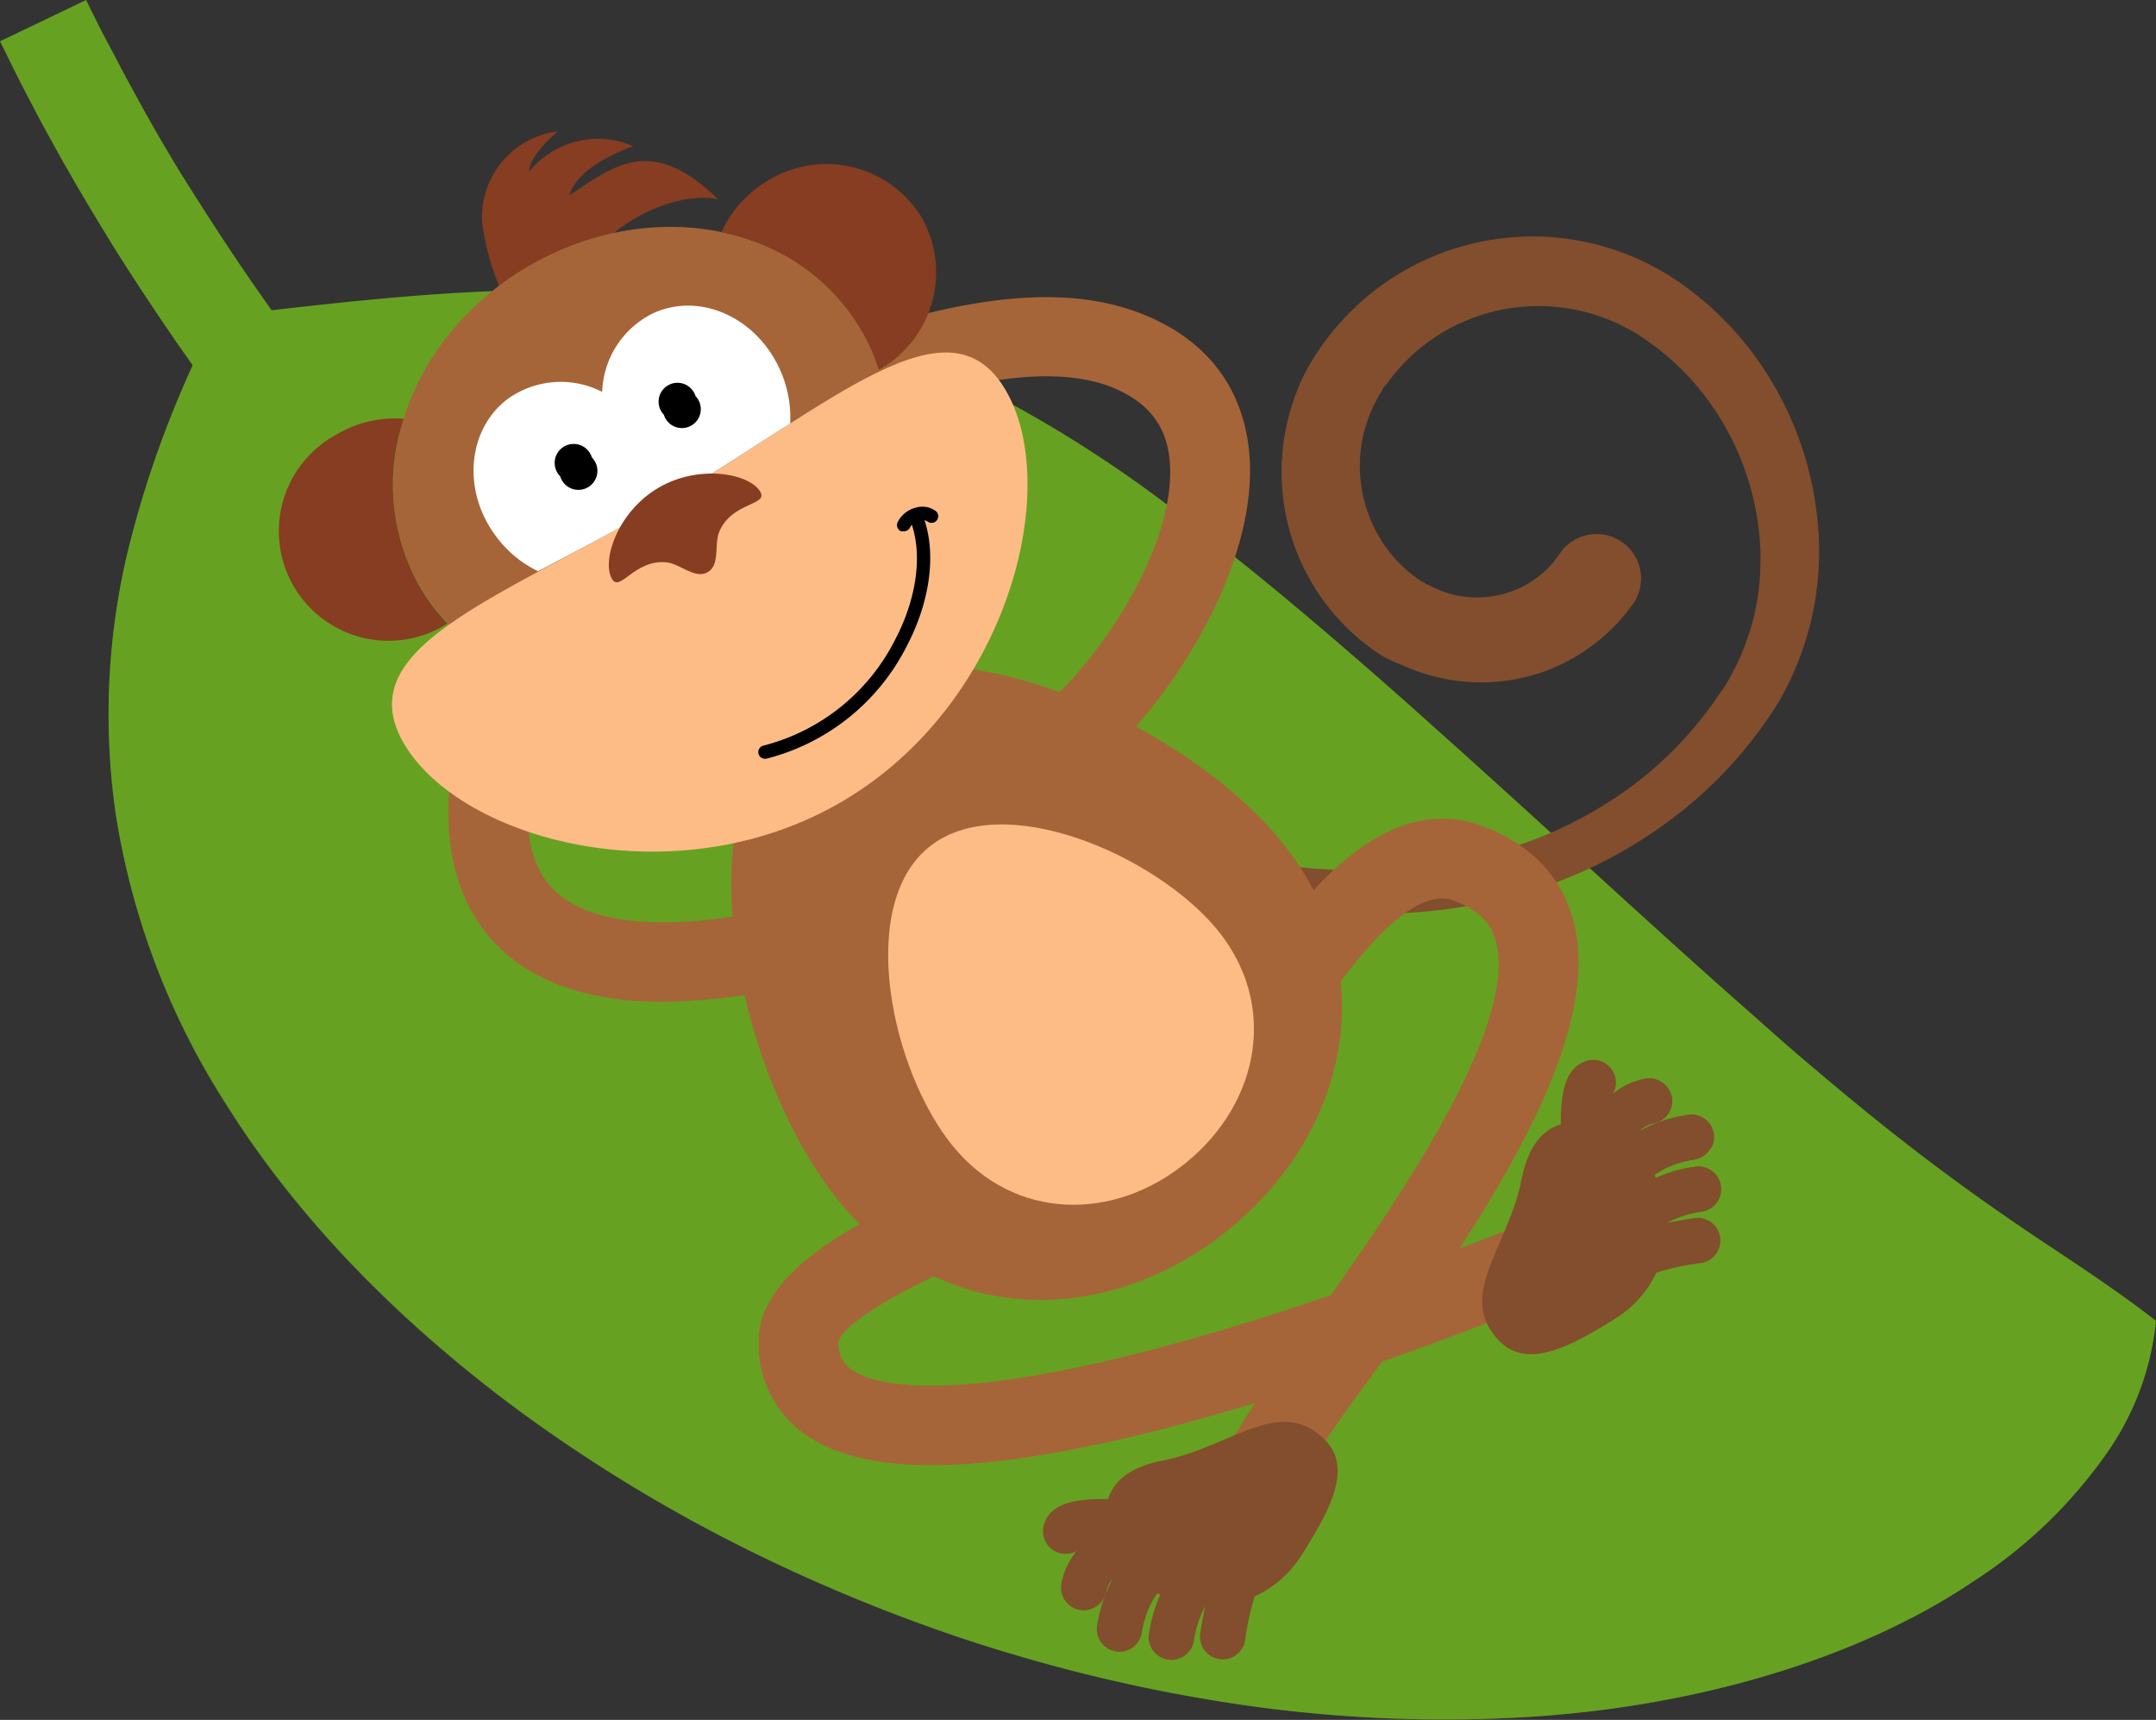 <svg xmlns="http://www.w3.org/2000/svg" viewBox="0 0 183.85 146.63"><rect x="0" y="0" width="183.85" height="146.63" fill="#333333" stroke="none"/><defs><style>.cls-1{isolation:isolate;}.cls-2{fill:#67a121;}.cls-3{opacity:0.4;mix-blend-mode:screen;}.cls-4{fill:#824e2d;}.cls-5{fill:#a66538;}.cls-6{fill:#fdbc86;}.cls-7{fill:#863d21;}.cls-8{fill:#fff;}</style></defs><g class="cls-1"><g id="Vrstva_2" data-name="Vrstva 2"><g id="&#x143;&#xEB;&#xEE;&#xE9;_1" data-name="&#x143;&#xEB;&#xEE;&#xE9; 1"><path class="cls-2" d="M7.34,0,0,3.52s.42.84,1.14,2.31c.36.74.82,1.63,1.35,2.64s1.12,2.16,1.81,3.38c1.34,2.48,3,5.3,4.83,8.29s3.9,6.11,6,9.16c4.27,6.13,8.9,12,12.5,16.25l2.48,2.9,1.94,2.2c1.08,1.22,1.72,1.9,1.72,1.9l6-5.48s-.62-.66-1.66-1.84L36.29,43.1l-2.4-2.79c-3.48-4.13-7.94-9.77-12-15.67-2.06-2.94-4-5.94-5.8-8.79s-3.34-5.56-4.62-7.92c-.65-1.17-1.22-2.25-1.72-3.22S8.77,2.9,8.43,2.2Z"></path><path class="cls-2" d="M183.85,112.61a23.63,23.63,0,0,1-4.2,11.29,41,41,0,0,1-11.49,11c-10,6.72-24.43,10.91-39.57,11.57a120.07,120.07,0,0,1-23.12-1.19,139.84,139.84,0,0,1-22.7-5.37,144.33,144.33,0,0,1-21-8.8,132,132,0,0,1-18.26-11.41c-11-8.28-18.85-17-24.21-25.55A64.16,64.16,0,0,1,9.87,69.4,59.59,59.59,0,0,1,10.9,47a88.62,88.62,0,0,1,7.57-20c14.15-1.67,27.76-3.3,41-1.49A73,73,0,0,1,79.37,31a106.47,106.47,0,0,1,21.06,12.72c3.74,2.79,7.49,5.83,11.24,9s7.5,6.46,11.22,9.81c7.44,6.65,14.73,13.42,21.65,19.62,1.74,1.58,3.44,3.06,5.15,4.58s3.38,3,5,4.35c3.34,2.84,6.63,5.51,9.93,8s6.64,4.83,9.91,7S181,110.38,183.85,112.61Z"></path><g class="cls-3"><path class="cls-2" d="M99.25,95.5a189.12,189.12,0,0,0,19.63,9.83,136.36,136.36,0,0,0,21.53,7.29,90.52,90.52,0,0,0,22.08,2.78,59.27,59.27,0,0,0,20.31-3.57c.35.25.73.54,1,.78a23.63,23.63,0,0,1-4.2,11.29,41,41,0,0,1-11.49,11c-10,6.72-24.43,10.91-39.57,11.57a120.07,120.07,0,0,1-23.12-1.19,139.84,139.84,0,0,1-22.7-5.37,144.33,144.33,0,0,1-21-8.8,132,132,0,0,1-18.26-11.41c-11-8.28-18.85-17-24.21-25.55A64.16,64.16,0,0,1,9.87,69.4,59.59,59.59,0,0,1,10.9,47a88.62,88.62,0,0,1,7.57-20l2.78-.3A245.6,245.6,0,0,0,37.79,46.26c5.76,6.17,11.75,12,18.09,17.66A260.63,260.63,0,0,0,99.25,95.5Z"></path></g><path class="cls-4" d="M105.46,73.13l1.76.33c1.09.17,2.74.43,4.85.59a49.27,49.27,0,0,0,7.59,0,41.15,41.15,0,0,0,9.56-1.91,34.68,34.68,0,0,0,10.09-5.24,31.85,31.85,0,0,0,4.55-4.18,30.55,30.55,0,0,0,2-2.47c.33-.43.62-.88.94-1.33s.65-1,.83-1.37a18.4,18.4,0,0,0,1.28-2.84,18.1,18.1,0,0,0,.85-3.09,19.47,19.47,0,0,0,.35-3.24,20.18,20.18,0,0,0-.14-3.29,23.16,23.16,0,0,0-5.23-12.13,22,22,0,0,0-4.95-4.36,16,16,0,0,0-17.47.18,15.9,15.9,0,0,0-4.1,4L118,33l-.1.14,0,0,0,0,0,.09-.23.36-.1.17-.07.13c-.17.31-.39.73-.56,1.12a12.53,12.53,0,0,0-.76,2.44,11.9,11.9,0,0,0,1.86,9,11.47,11.47,0,0,0,2.89,2.92l.21.15.1.07,0,0,0,0,.07,0,.26.17.13.08.09,0a5.34,5.34,0,0,0,.72.36,8.07,8.07,0,0,0,1.57.53,8.68,8.68,0,0,0,5.41-.55,8.5,8.5,0,0,0,2.81-2.06,8.68,8.68,0,0,0,.57-.73l.19-.26.09-.13a3.79,3.79,0,0,1,6.21,4.33l-.06.08-.35.48a16.85,16.85,0,0,1-1.13,1.34,16.11,16.11,0,0,1-5.42,3.74,15.92,15.92,0,0,1-10,.72,15.15,15.15,0,0,1-2.86-1A15.67,15.67,0,0,1,118,56l-.19-.11-.13-.09-.26-.17-.2-.14-.16-.12-.32-.23a18.63,18.63,0,0,1-7-19A19,19,0,0,1,111,32.38a19.41,19.41,0,0,1,1-1.83l.15-.24.11-.17.24-.35.16-.25.15-.2.29-.39a22,22,0,0,1,29.8-5.09,27.12,27.12,0,0,1,6.1,5.65,28.44,28.44,0,0,1,6,15,25.56,25.56,0,0,1-3.35,15.38,36.63,36.63,0,0,1-9.79,10.44A39.11,39.11,0,0,1,130.43,76a45.13,45.13,0,0,1-10.51,1.83,53.73,53.73,0,0,1-8.16-.19c-2.25-.23-4-.54-5.2-.77l-1.76-.37a1.69,1.69,0,0,1,.65-3.32Z"></path><path class="cls-5" d="M56.67,85.42c-4.46,0-8.94-.81-12.41-3.24-2.57-1.8-5.7-5.32-6-11.84-.46-9.21,5.4-16.25,11.07-23.06C52.85,43,56.19,39,57.86,34.69l6.33,2.45c-2.07,5.35-5.94,10-9.67,14.48C49.46,57.69,44.68,63.43,45,70c.15,3.08,1.18,5.25,3.15,6.62,4.79,3.36,14.65,2,22.28-.31l2,6.49A56.65,56.65,0,0,1,56.67,85.42Z"></path><path class="cls-5" d="M91.38,67l-3.86-5.58c5.55-3.83,13.11-14.95,12.19-22.45-.35-2.91-2-4.8-5-6-7-2.65-17.79,1.16-27.31,4.53a103.81,103.81,0,0,1-13.46,4.13L52.58,35a98.45,98.45,0,0,0,12.51-3.87c10.61-3.75,22.65-8,32-4.48,5.48,2.07,8.72,6,9.39,11.49C107.73,48.63,98.54,62,91.38,67Z"></path><path class="cls-5" d="M71.62,102.51c8.73,10.62,22.92,10.74,33.29,2.21s13-22.48,4.27-33.09S78.51,51.46,68.13,60,62.89,91.9,71.62,102.51Z"></path><path class="cls-6" d="M81.28,97.74c5.23,6.35,13.73,6.43,19.94,1.32s7.79-13.47,2.56-19.82-18.38-12.08-24.59-7S76.05,91.38,81.28,97.74Z"></path><path class="cls-7" d="M41.1,18.52a7.37,7.37,0,0,1,6.47-7.32c-.61.51-2.48,2.24-2.43,3.42A7.55,7.55,0,0,1,54,12.46c-3,1.1-5,2.61-5.43,4.17,3.62-2.33,6.89-5.31,12.66.36-3.17-.66-7.9,1.43-10.08,4.09.32-.22-2.57.15-3.81,1.8,1-.65,3.85-1.77,4.67-.47-1.24,1.32-3.71,1.18-5,2.54-.57.6-.2,1.27-1,1.86C43.12,28.89,41.1,20.43,41.1,18.52Z"></path><path class="cls-5" d="M35.87,50.06c5.29,9,18,11.36,28.34,5.26S78.68,37,73.39,28,55.41,16.63,45,22.73,30.57,41.06,35.87,50.06Z"></path><path class="cls-7" d="M73.36,28a17.67,17.67,0,0,0-11.85-8.2,9.89,9.89,0,0,1,4-4.42,9.52,9.52,0,0,1,13.08,3.15A9.52,9.52,0,0,1,75,31.5l-.07,0A16.7,16.7,0,0,0,73.36,28Z"></path><path class="cls-7" d="M28.69,37.05a9.78,9.78,0,0,1,5.74-1.35,17.64,17.64,0,0,0,1.4,14.38,17,17,0,0,0,2.33,3.08,9.35,9.35,0,1,1-9.47-16.11Z"></path><path class="cls-6" d="M34.46,63.42c4.87,8.26,23.23,13.22,37.39,4.89s18.76-26.79,13.9-35.06S71,34.41,56.82,42.74,29.6,55.15,34.46,63.42Z"></path><path class="cls-8" d="M67.38,36.11c-3.18,2-6.69,4.35-10.5,6.59s-7.64,4.23-11,6a9.64,9.64,0,0,1-3.5-2.87c-3-3.88-2.56-9.17.89-11.8a7.75,7.75,0,0,1,8.08-.62,7.75,7.75,0,0,1,4.47-6.76c4-1.74,8.79.48,10.75,5A9.82,9.82,0,0,1,67.38,36.11Z"></path><path d="M56.61,35.36a1.61,1.61,0,1,0,2.7-1.59,1.61,1.61,0,1,0-2.7,1.59Z"></path><path d="M47.76,40.57A1.62,1.62,0,1,0,50.47,39a1.62,1.62,0,1,0-2.71,1.6Z"></path><path class="cls-7" d="M56.14,41.59c3.49-2.05,7.79-1.21,8.69.33.7,1.19-2.37.85-3.48,3.37-.48,1.07.09,2.86-1,3.49s-2.36-.73-3.53-.84c-2.75-.25-3.94,2.6-4.64,1.41C51.29,47.81,52.65,43.64,56.14,41.59Z"></path><path d="M65.26,64.69a.57.57,0,0,1-.13-1.13,17.43,17.43,0,0,0,11.19-9c1.89-3.6,2.38-7.4,1.32-10.15a.58.58,0,0,1,.33-.74.59.59,0,0,1,.74.33c1.17,3.05.65,7.2-1.39,11.09A18.53,18.53,0,0,1,65.4,64.67Z"></path><path d="M77.06,45.29a.69.69,0,0,1-.24,0,.58.58,0,0,1-.28-.76,2.38,2.38,0,0,1,1.64-1.27,1.9,1.9,0,0,1,1.63.32.57.57,0,0,1,.06.8.58.58,0,0,1-.81.06.84.84,0,0,0-.64-.07,1.19,1.19,0,0,0-.84.64A.57.57,0,0,1,77.06,45.29Z"></path><path class="cls-5" d="M110.56,126.75l-6.07-3a96.08,96.08,0,0,1,6.71-10.13c7-9.76,18.59-26.1,16.3-33.56-.29-1-1-2.32-3.54-3.28-3.66-1.36-8.59,5.41-11.24,9.05l-1,1.38-5.43-4.06q.45-.6,1-1.32c3.71-5.09,10.61-14.56,19.1-11.41,5,1.85,6.9,5.18,7.66,7.65,3.27,10.66-8.6,27.32-17.26,39.49A97.65,97.65,0,0,0,110.56,126.75Z"></path><path class="cls-5" d="M79.45,124.91c-4.46,0-7.88-.77-10.31-2.3a9.35,9.35,0,0,1-4.44-8.47c.13-8.08,17-13.42,17.13-13.47l2,6.49c-4.09,1.25-11.66,5.22-12.32,7.16a2.6,2.6,0,0,0,1.19,2.5c1.89,1.26,8.85,3.43,32.55-3.74,14-4.25,26.48-9.53,26.6-9.58l1.25,2.9,1.61,3.25c-.08,0-12.72,5.42-27,9.76C95.71,123.08,86.34,124.91,79.45,124.91Z"></path><path class="cls-4" d="M112.06,122c3.57,2.36,1.85,6-1.08,10.6a9.29,9.29,0,0,1-12.85,2.9c-3.57-2.36-6.88-9.5,1.09-11C104.56,123.45,108.49,119.59,112.06,122Z"></path><path class="cls-4" d="M98.37,131.74a1.92,1.92,0,0,1-1.21.2,15.34,15.34,0,0,0-4.8-.15,1.94,1.94,0,0,1-3.4-1.54,2.43,2.43,0,0,1,1-1.59c1.79-1.3,6.05-.81,7.8-.54a1.94,1.94,0,0,1,.61,3.62Z"></path><path class="cls-4" d="M93.32,137.05a1.86,1.86,0,0,1-1.21.21,1.93,1.93,0,0,1-1.61-2.21,6,6,0,0,1,3.14-4.28,8.54,8.54,0,0,1,5.49-.89,1.93,1.93,0,1,1-.6,3.82,4.76,4.76,0,0,0-3,.46,2.18,2.18,0,0,0-1.19,1.49A1.91,1.91,0,0,1,93.32,137.05Z"></path><path class="cls-4" d="M96.37,140.6a1.94,1.94,0,0,1-2.82-2c.82-5.25,4.6-8.86,8.6-8.24a1.94,1.94,0,0,1-.6,3.83c-1.56-.25-3.67,1.75-4.18,5A2,2,0,0,1,96.37,140.6Z"></path><path class="cls-4" d="M100.79,141.29a1.94,1.94,0,0,1-2.82-2c.73-4.65,3.48-7.8,6.41-7.34a1.94,1.94,0,0,1-.57,3.83c-.42.13-1.6,1.47-2,4.11A1.92,1.92,0,0,1,100.79,141.29Z"></path><path class="cls-4" d="M105.17,141.25a1.88,1.88,0,0,1-1.2.2,1.94,1.94,0,0,1-1.62-2.21c.46-2.92,1.32-6.64,2.81-7.73a2.28,2.28,0,0,1,1.68-.42,1.93,1.93,0,0,1,.67,3.58,20.75,20.75,0,0,0-1.33,5.17A2,2,0,0,1,105.17,141.25Z"></path><path class="cls-4" d="M127.13,113.42c2.33,3.59,6,1.89,10.61-1a9.31,9.31,0,0,0,3-12.83c-2.34-3.58-9.46-7-11,1C128.68,105.94,124.79,109.84,127.13,113.42Z"></path><path class="cls-4" d="M137,99.81a2,2,0,0,1-1.41,1,1.94,1.94,0,0,1-2.2-1.63c-.26-1.75-.72-6,.6-7.8a2.48,2.48,0,0,1,1.59-1,1.94,1.94,0,0,1,1.52,3.41,15.35,15.35,0,0,0,.12,4.81A1.93,1.93,0,0,1,137,99.81Z"></path><path class="cls-4" d="M142.37,94.79a2,2,0,0,1-1.42,1,2.21,2.21,0,0,0-1.5,1.18,4.7,4.7,0,0,0-.47,3,1.94,1.94,0,1,1-3.83.57,8.63,8.63,0,0,1,.93-5.48,6,6,0,0,1,4.3-3.12,2,2,0,0,1,2.2,1.63A2,2,0,0,1,142.37,94.79Z"></path><path class="cls-4" d="M145.88,97.87a1.94,1.94,0,0,1-1.41,1c-3.26.49-5.28,2.58-5,4.14a1.94,1.94,0,1,1-3.83.57c-.6-4,3.05-7.76,8.29-8.54a1.93,1.93,0,0,1,2,2.84Z"></path><path class="cls-4" d="M146.54,102.3a1.91,1.91,0,0,1-1.41,1c-2.69.4-4,1.59-4.14,2a1.91,1.91,0,0,1-1.62,2.17,2,2,0,0,1-2.2-1.66,4.69,4.69,0,0,1,2.26-4.41,12.07,12.07,0,0,1,5.12-1.94,1.93,1.93,0,0,1,2.2,1.63A1.86,1.86,0,0,1,146.54,102.3Z"></path><path class="cls-4" d="M146.47,106.68a1.91,1.91,0,0,1-1.42,1,21.12,21.12,0,0,0-5.17,1.3,1.93,1.93,0,0,1-3.58-.7,2.21,2.21,0,0,1,.43-1.67c1.1-1.49,4.83-2.32,7.75-2.76a1.93,1.93,0,0,1,2.2,1.63A1.86,1.86,0,0,1,146.47,106.68Z"></path></g></g></g></svg>